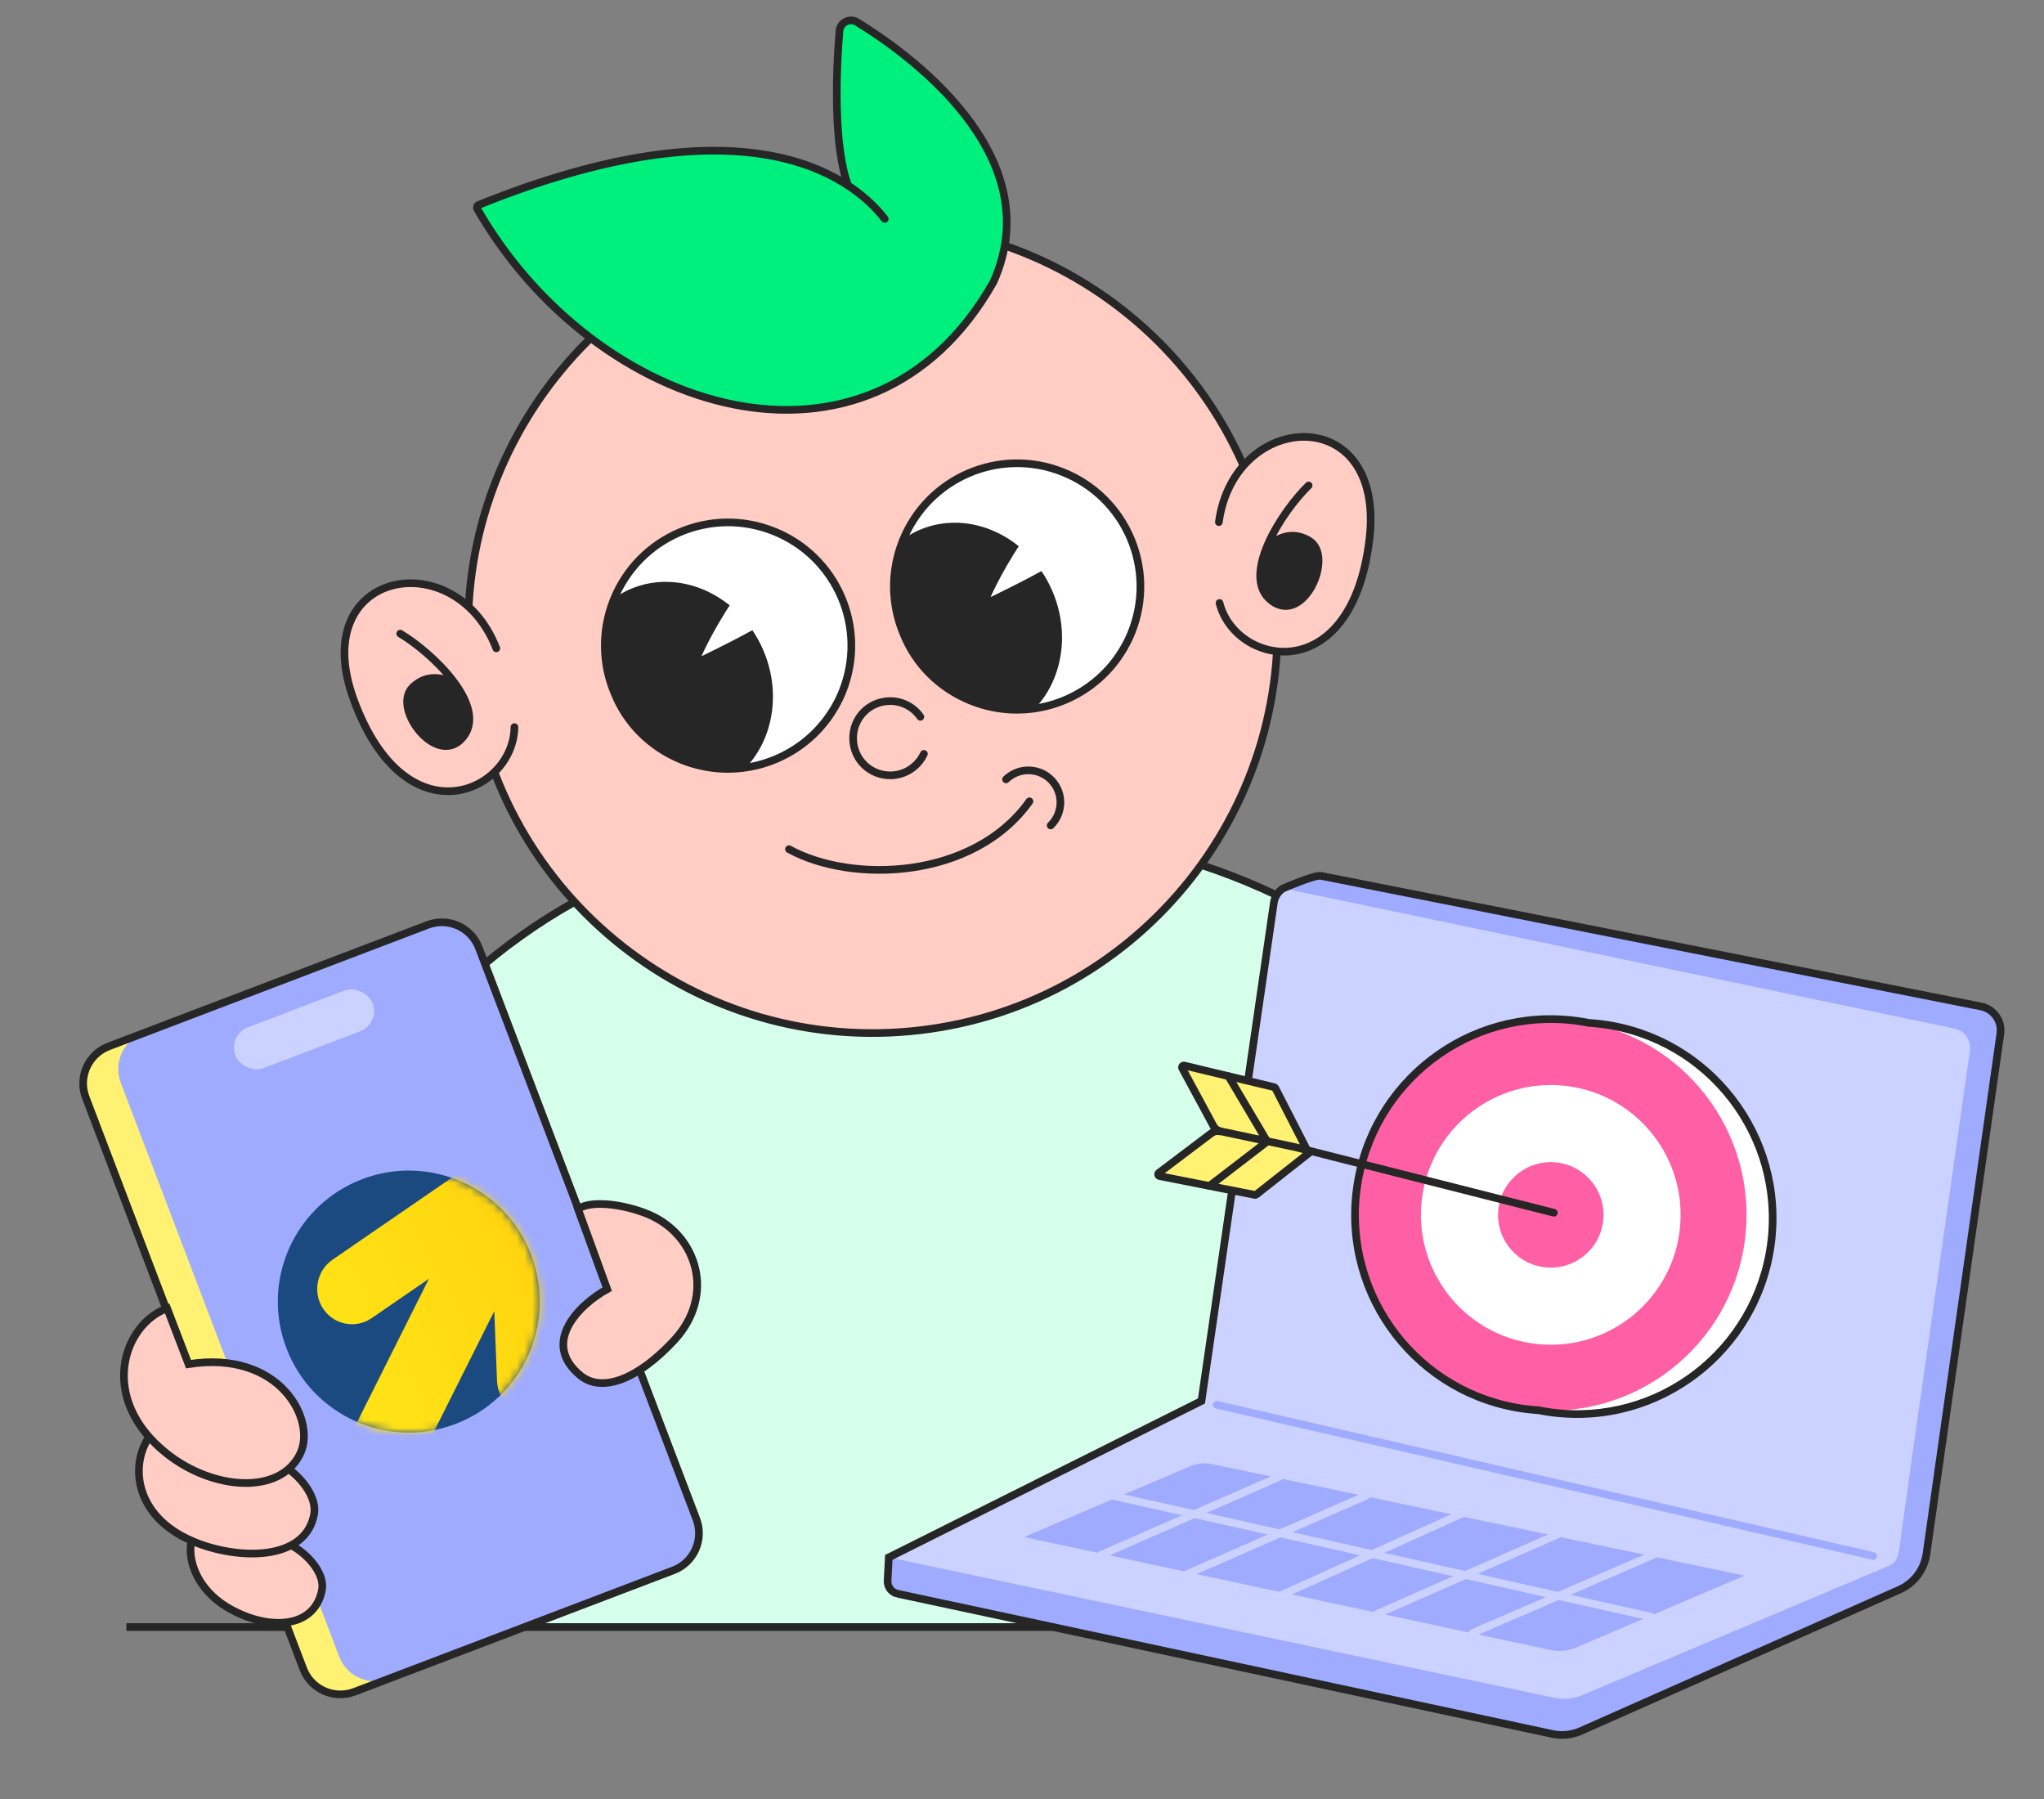<svg width="267" height="235" viewBox="0 0 267 235" fill="none" xmlns="http://www.w3.org/2000/svg">
<rect x="0" y="0" width="267" height="235" fill="#808080" stroke="none"/>
<g clip-path="url(#clip0_5859_14790)">
<path d="M78.5 116C38.614 135.5 23.5 188.5 35.5 212.5H212C220.5 171.5 199.5 127 157 113C147.135 114.891 103.929 118.476 78.5 116Z" fill="#D6FFEB"/>
<path d="M35.5 212.5C23.5 188.5 38.614 135.5 78.5 116C103.929 118.476 147.135 114.891 157 113C199.5 127 220.5 171.5 212 212.5" stroke="#262626" stroke-linecap="round"/>
<path d="M120.195 134.556C149.187 131.141 169.922 104.87 166.507 75.878C163.092 46.885 136.821 26.151 107.829 29.565C78.837 32.98 58.102 59.251 61.517 88.243C64.931 117.236 91.202 137.971 120.195 134.556Z" fill="#FFCDC4"/>
<path d="M120.195 134.556C149.187 131.141 169.922 104.87 166.507 75.878C163.092 46.885 136.821 26.151 107.829 29.565C78.837 32.98 58.102 59.251 61.517 88.243C64.931 117.236 91.202 137.971 120.195 134.556Z" stroke="#262626" stroke-miterlimit="10" stroke-linecap="round" stroke-linejoin="round"/>
<path d="M64.831 84.676C59.468 70.853 40.022 74.451 46.196 91.352C52.974 109.901 67.085 103.496 67.201 94.966" fill="#FFCDC4"/>
<path d="M64.831 84.676C59.468 70.853 40.022 74.451 46.196 91.352C52.974 109.901 67.085 103.496 67.201 94.966" stroke="#262626" stroke-miterlimit="10" stroke-linecap="round" stroke-linejoin="round"/>
<path d="M59.693 89.585C58.447 88.835 54.377 87.26 53.19 91.77C52.391 94.815 58.251 97.635 58.892 97.373C59.534 97.111 61.724 94.463 61.252 92.987C60.779 91.511 59.693 89.585 59.693 89.585Z" fill="#262626"/>
<path d="M52.279 82.756C56.374 85.187 63.81 92.192 60.482 96.282C57.154 100.371 51.155 92.562 53.857 89.816C56.429 87.235 59.483 89.378 59.483 89.378" stroke="#262626" stroke-miterlimit="10" stroke-linecap="round" stroke-linejoin="round"/>
<path d="M159.216 68.192C161.22 53.502 180.97 52.483 178.892 70.356C176.609 89.973 161.396 87.021 159.301 78.752" fill="#FFCDC4"/>
<path d="M159.216 68.192C161.22 53.502 180.97 52.483 178.892 70.356C176.609 89.973 161.396 87.021 159.301 78.752" stroke="#262626" stroke-miterlimit="10" stroke-linecap="round" stroke-linejoin="round"/>
<path d="M165.354 71.789C166.391 70.77 169.984 68.293 172.186 72.403C173.671 75.179 168.627 79.284 167.942 79.178C167.257 79.072 164.511 77.005 164.628 75.46C164.745 73.915 165.354 71.789 165.354 71.789Z" fill="#262626"/>
<path d="M170.94 63.406C167.521 66.722 161.916 75.263 166.103 78.467C170.291 81.672 174.311 72.682 171.045 70.639C167.944 68.726 165.472 71.52 165.472 71.52" stroke="#262626" stroke-miterlimit="10" stroke-linecap="round" stroke-linejoin="round"/>
<path d="M126.888 91.557C133.783 94.296 141.423 91.943 145.687 86.332C146.538 85.194 147.279 83.931 147.827 82.552C151.113 74.279 147.082 64.935 138.809 61.648C130.535 58.361 121.191 62.393 117.904 70.666C116.288 74.734 116.443 79.066 118.03 82.81C119.575 86.656 122.682 89.886 126.888 91.557Z" fill="white" stroke="#262626" stroke-miterlimit="10" stroke-linecap="round" stroke-linejoin="round"/>
<path d="M118.398 82.726C121.346 89.534 128.417 93.263 135.398 92.302C138.813 88.519 139.789 82.558 137.445 77.146C134.335 69.964 126.539 66.428 120.071 69.228C119.425 69.508 118.841 69.842 118.273 70.209C116.68 74.092 116.599 78.574 118.398 82.726Z" fill="#262626"/>
<path d="M134.644 69.12C131.363 73.474 129.39 77.982 129.39 77.982C129.39 77.982 136.484 74.595 139.031 72.778C137.405 71.129 134.644 69.12 134.644 69.12Z" fill="white"/>
<path d="M89.126 99.28C96.021 102.019 103.661 99.665 107.925 94.055C108.777 92.917 109.517 91.654 110.065 90.275C113.352 82.002 109.32 72.657 101.047 69.371C92.773 66.085 83.429 70.116 80.142 78.389C78.526 82.457 78.681 86.789 80.268 90.533C81.813 94.379 84.921 97.609 89.126 99.28Z" fill="white" stroke="#262626" stroke-miterlimit="10" stroke-linecap="round" stroke-linejoin="round"/>
<path d="M80.636 90.45C83.584 97.257 90.655 100.986 97.636 100.025C101.051 96.242 102.027 90.281 99.683 84.869C96.573 77.687 88.777 74.151 82.309 76.951C81.663 77.231 81.079 77.565 80.511 77.932C78.918 81.815 78.838 86.297 80.636 90.45Z" fill="#262626"/>
<path d="M96.882 76.843C93.602 81.197 91.628 85.705 91.628 85.705C91.628 85.705 98.722 82.318 101.269 80.501C99.643 78.852 96.882 76.843 96.882 76.843Z" fill="white"/>
<path d="M120.223 93.622C119.343 92.343 117.824 91.528 116.175 91.567C113.476 91.629 111.377 93.829 111.44 96.528C111.503 99.227 113.702 101.325 116.401 101.263C118.3 101.218 119.924 100.08 120.686 98.462" stroke="#262626" stroke-miterlimit="10" stroke-linecap="round" stroke-linejoin="round"/>
<path d="M115.568 28.588C110.949 22.61 96.875 12.91 62.516 26.767C62.296 26.839 62.242 27.101 62.336 27.279C77.781 54.175 112.892 66.336 129.763 36.854C136.871 20.012 118.069 6.63 111.955 2.889C110.994 2.299 109.734 2.922 109.657 4.064C109.197 9.447 108.867 19.146 110.797 24.265" fill="#00F07D"/>
<path d="M115.568 28.588C110.949 22.61 96.875 12.91 62.516 26.767C62.296 26.839 62.242 27.101 62.336 27.279C77.781 54.175 113.652 65.313 129.763 36.854C137.35 20.013 118.069 6.63 111.955 2.889C110.994 2.299 109.734 2.922 109.657 4.064C109.197 9.447 108.867 19.146 110.797 24.265" stroke="#262626" stroke-miterlimit="10" stroke-linecap="round" stroke-linejoin="round"/>
<path d="M103.059 110.906C111.232 115.416 127.157 114.912 134.475 104.657" stroke="#262626" stroke-linecap="round"/>
<path d="M137.243 107.81C138.905 106.2 138.947 103.547 137.336 101.885C135.726 100.224 133.074 100.182 131.412 101.792" stroke="#262626" stroke-linecap="round"/>
<path d="M229.5 213C229.776 213 230 212.776 230 212.5C230 212.224 229.776 212 229.5 212V212.5V213ZM16.5 212.5V213H229.5V212.5V212H16.5V212.5Z" fill="#262626"/>
<path d="M261.425 134.61L251.647 203.53C251.347 205.63 250.057 206.836 248.104 207.666L206.419 226.106C205.303 226.588 204.061 226.713 202.869 226.483L117.286 208.161C116.429 207.994 115.85 207.192 115.947 206.32L116.219 203.942L116.359 202.742L156.531 184.623L166.4 117.892C166.511 117.125 166.944 116.449 167.599 116.023C167.599 116.023 172.14 114.105 172.942 114.259L256.941 130.927L257.617 131.06C259.27 131.381 261.662 132.936 261.425 134.603V134.61Z" fill="#9FABFF"/>
<path d="M254.758 134.226C256.208 134.526 257.171 135.907 256.962 137.372L248.097 202.156C247.797 204.256 247.428 204.207 245.475 205.044L206.684 221.392C205.568 221.866 204.326 221.998 203.134 221.761L116.101 203.405L156.943 182.847L166.407 117.899C166.518 117.132 166.951 116.456 167.606 116.03L254.765 134.233L254.758 134.226Z" fill="#CCD2FF"/>
<path d="M245.725 203.004L158.068 185.285C156.834 185.02 156.393 184.404 156.595 183.155L166.193 119.472C166.297 118.743 166.368 117.454 166.818 116.879C167.268 116.304 167.485 116.4 168.162 116.16L255.506 134.41C256.74 134.675 257.521 136.037 257.318 137.285L248.35 200.254C247.912 203.441 248.35 203.472 245.725 203.004Z" fill="#CCD2FF"/>
<path d="M117.286 208.161L202.869 226.483C204.061 226.72 205.296 226.587 206.419 226.113L248.021 207.666C249.973 206.836 251.347 205.044 251.647 202.944L261.3 135.007C261.537 133.341 260.428 131.778 258.775 131.45L172.551 114.391C171.749 114.231 167.599 116.03 167.599 116.03C166.951 116.449 166.511 117.132 166.4 117.892L156.943 182.972L116.101 203.405L115.947 206.327C115.85 207.199 116.429 207.994 117.293 208.168L117.286 208.161Z" stroke="#262626" stroke-miterlimit="10" stroke-linecap="round"/>
<path d="M149.042 193.837L139.276 197.939L136.151 199.404L133.612 200.576L134.198 201.357L167.597 208.486L201.387 216.006L205.098 216.201L228.243 206.24V205.458L225.118 204.58L194.844 198.427L173.456 193.935L162.909 191.689L156.952 190.712L155.292 191.103L149.042 193.837Z" fill="#9FABFF"/>
<path d="M202.443 215.993L133.802 201.264C133.279 201.152 133.209 200.434 133.704 200.224L155.366 191.004C156.301 190.607 157.326 190.509 158.323 190.711L227.83 205.267C228.353 205.378 228.422 206.097 227.934 206.306L206.091 215.638C204.947 216.126 203.671 216.251 202.457 215.986L202.443 215.993Z" stroke="#CCD2FF" stroke-linecap="round" stroke-linejoin="round"/>
<path d="M167.112 192.881L143.741 203.119" stroke="#CCD2FF" stroke-linecap="round" stroke-linejoin="round"/>
<path d="M178.463 195.339L155.092 205.578" stroke="#CCD2FF" stroke-linecap="round" stroke-linejoin="round"/>
<path d="M191.785 197.318L164.929 209.428" stroke="#CCD2FF" stroke-linecap="round" stroke-linejoin="round"/>
<path d="M205.113 199.679L179.792 210.829" stroke="#CCD2FF" stroke-linecap="round" stroke-linejoin="round"/>
<path d="M217.644 202.347L192.351 213.285" stroke="#CCD2FF" stroke-linecap="round" stroke-linejoin="round"/>
<path d="M145.505 195.391L215.604 211.146" stroke="#CCD2FF" stroke-linecap="round" stroke-linejoin="round"/>
<circle cx="205.986" cy="159.117" r="25.568" transform="rotate(7.44 205.986 159.117)" fill="white"/>
<circle cx="202.572" cy="158.671" r="25.568" transform="rotate(7.44 202.572 158.671)" fill="#FF5FA4"/>
<circle cx="202.572" cy="158.671" r="16.959" transform="rotate(7.44 202.572 158.671)" fill="white"/>
<circle cx="202.572" cy="158.671" r="6.887" transform="rotate(7.44 202.572 158.671)" fill="#FF5FA4"/>
<path d="M209.297 133.764L209.362 133.268L209.362 133.268L209.297 133.764ZM231.339 162.427L231.834 162.492L231.834 162.492L231.339 162.427ZM202.676 184.469L202.611 184.965L202.611 184.965L202.676 184.469ZM200.975 184.187L201.073 183.697L201.04 183.69L201.007 183.688L200.975 184.187ZM199.26 184.023L199.196 184.519L199.196 184.519L199.26 184.023ZM177.219 155.36L176.723 155.295L176.723 155.295L177.219 155.36ZM205.882 133.318L205.947 132.822L205.947 132.822L205.882 133.318ZM207.582 133.599L207.484 134.09L207.517 134.096L207.55 134.098L207.582 133.599ZM209.297 133.764L209.233 134.26C222.96 136.053 232.635 148.635 230.843 162.362L231.339 162.427L231.834 162.492C233.698 148.216 223.637 135.133 209.362 133.268L209.297 133.764ZM231.339 162.427L230.843 162.362C229.05 176.09 216.468 185.766 202.74 183.974L202.676 184.469L202.611 184.965C216.886 186.829 229.97 176.767 231.834 162.492L231.339 162.427ZM202.676 184.469L202.74 183.974C202.179 183.9 201.623 183.806 201.073 183.697L200.975 184.187L200.878 184.678C201.447 184.791 202.025 184.889 202.611 184.965L202.676 184.469ZM200.975 184.187L201.007 183.688C200.447 183.653 199.886 183.601 199.325 183.528L199.26 184.023L199.196 184.519C199.782 184.596 200.365 184.649 200.944 184.686L200.975 184.187ZM199.26 184.023L199.325 183.528C185.597 181.735 175.922 169.152 177.715 155.424L177.219 155.36L176.723 155.295C174.859 169.57 184.92 182.655 199.196 184.519L199.26 184.023ZM177.219 155.36L177.715 155.424C179.508 141.697 192.089 132.022 205.817 133.814L205.882 133.318L205.947 132.822C191.671 130.958 178.588 141.02 176.723 155.295L177.219 155.36ZM205.882 133.318L205.817 133.814C206.379 133.887 206.935 133.98 207.484 134.09L207.582 133.599L207.679 133.109C207.11 132.996 206.532 132.899 205.947 132.822L205.882 133.318ZM207.582 133.599L207.55 134.098C208.109 134.134 208.67 134.187 209.233 134.26L209.297 133.764L209.362 133.268C208.776 133.192 208.193 133.137 207.613 133.1L207.582 133.599Z" fill="#262626"/>
<path d="M158.495 147.07L154.418 139.52L154.684 139.171L166.434 141.997L170.714 150.156L170.807 150.733L164.106 156.014L155.187 154.335L151.31 153.475L151.599 153.014L158.814 147.644L158.495 147.07Z" fill="#FFF273"/>
<path d="M170.714 150.156L166.589 142.109C166.554 142.048 166.5 141.998 166.437 141.987L154.69 139.167C154.493 139.12 154.331 139.328 154.427 139.507L158.507 147.062C158.696 147.413 159.029 147.664 159.426 147.748L169.192 149.823L202.969 158.389" stroke="#262626" stroke-linecap="round" stroke-linejoin="round"/>
<path d="M171.207 150.419L164.106 156.014C164.05 156.055 163.979 156.072 163.915 156.06L151.475 153.605C151.275 153.568 151.211 153.306 151.375 153.186L158.227 148.011C158.547 147.768 158.958 147.682 159.349 147.769" stroke="#262626" stroke-linecap="round" stroke-linejoin="round"/>
<path d="M157.977 154.899L165.53 149.096L160.482 140.576" stroke="#262626" stroke-miterlimit="10" stroke-linecap="round"/>
<path d="M158.943 183.472L244.693 203.222" stroke="#9FABFF" stroke-linecap="round"/>
<path d="M11.137 143.177C10.155 140.597 11.45 137.708 14.031 136.725L51.406 122.494C53.986 121.511 56.875 122.807 57.858 125.387L86.397 200.34C87.38 202.92 86.085 205.809 83.504 206.791L46.129 221.023C43.548 222.006 40.66 220.71 39.677 218.129L11.137 143.177Z" fill="#FFF273"/>
<path d="M15.771 141.413C14.788 138.832 16.084 135.944 18.664 134.961L56.039 120.73C58.62 119.747 61.508 121.043 62.491 123.623L91.031 198.575C92.013 201.156 90.718 204.045 88.137 205.027L50.762 219.259C48.182 220.241 45.293 218.946 44.31 216.365L15.771 141.413Z" fill="#9FABFF"/>
<ellipse cx="53.401" cy="169.994" rx="17.107" ry="17.107" transform="rotate(-20.846 53.401 169.994)" fill="#1A4A7F"/>
<mask id="mask0_5859_14790" style="mask-type:alpha" maskUnits="userSpaceOnUse" x="36" y="152" width="35" height="36">
<ellipse cx="53.401" cy="169.994" rx="17.107" ry="17.107" transform="rotate(-20.846 53.401 169.994)" fill="#1A4A7F"/>
</mask>
<g mask="url(#mask0_5859_14790)">
<path fill-rule="evenodd" clip-rule="evenodd" d="M68.246 148.24C70.78 148.107 72.915 150.053 73.016 152.588L74.1 179.907C74.201 182.442 72.229 184.605 69.695 184.739C67.162 184.872 65.027 182.925 64.926 180.391L64.564 171.249L39.951 220.376L31.433 216.108L56.029 167.015L48.555 172.152C46.465 173.589 43.627 173.044 42.217 170.936C40.807 168.827 41.359 165.952 43.45 164.515L65.35 149.46C66.12 148.753 67.128 148.299 68.246 148.24Z" fill="url(#paint0_linear_5859_14790)"/>
</g>
<rect x="29.728" y="135.186" width="19.181" height="5.702" rx="2.851" transform="rotate(-20.846 29.728 135.186)" fill="#CCD2FF"/>
<path d="M55.867 120.795C58.543 119.776 61.538 121.12 62.556 123.795L90.965 198.403C91.984 201.079 90.641 204.074 87.965 205.093L46.301 220.957C43.625 221.976 40.63 220.633 39.612 217.957L11.203 143.349C10.184 140.674 11.527 137.679 14.203 136.66L55.867 120.795Z" stroke="#262626"/>
<path d="M30.004 210.105C24.457 206.988 23.474 200.782 26.811 198.411L30.004 201.422C35.836 198.411 42.723 204.077 42.057 207.643C41.123 212.647 35.245 213.05 30.004 210.105Z" fill="#FFCDC4" stroke="#262626"/>
<path d="M25.244 201.326C16.314 197.576 16.904 189.022 21.017 186.099L24.875 191.316C32.836 186.015 41.848 193.387 41.027 197.784C39.875 203.954 31.028 203.755 25.244 201.326Z" fill="#FFCDC4" stroke="#262626"/>
<path d="M21.831 189.885C12.687 182.666 16.123 172.941 21.831 170.876L24.625 178.164C36.529 176.281 41.374 185.447 39.201 189.885C36.524 195.352 27.755 194.562 21.831 189.885Z" fill="#FFCDC4" stroke="#262626"/>
<path d="M75.818 179.649C70.616 175.393 75.644 170.388 79.317 168.374L75.494 157.876C77.627 156.573 82.229 157.527 84.825 158.654C91.106 161.379 93.475 169.212 88.065 175.048C83.395 180.088 78.669 181.982 75.818 179.649Z" fill="#FFCDC4" stroke="#262626"/>
</g>
<defs>
<linearGradient id="paint0_linear_5859_14790" x1="134.726" y1="169.576" x2="36.935" y2="220.6" gradientUnits="userSpaceOnUse">
<stop stop-color="#FFB800"/>
<stop offset="1" stop-color="#FFF11D"/>
</linearGradient>
<clipPath id="clip0_5859_14790">
<rect width="267" height="234.5" fill="white"/>
</clipPath>
</defs>
</svg>
